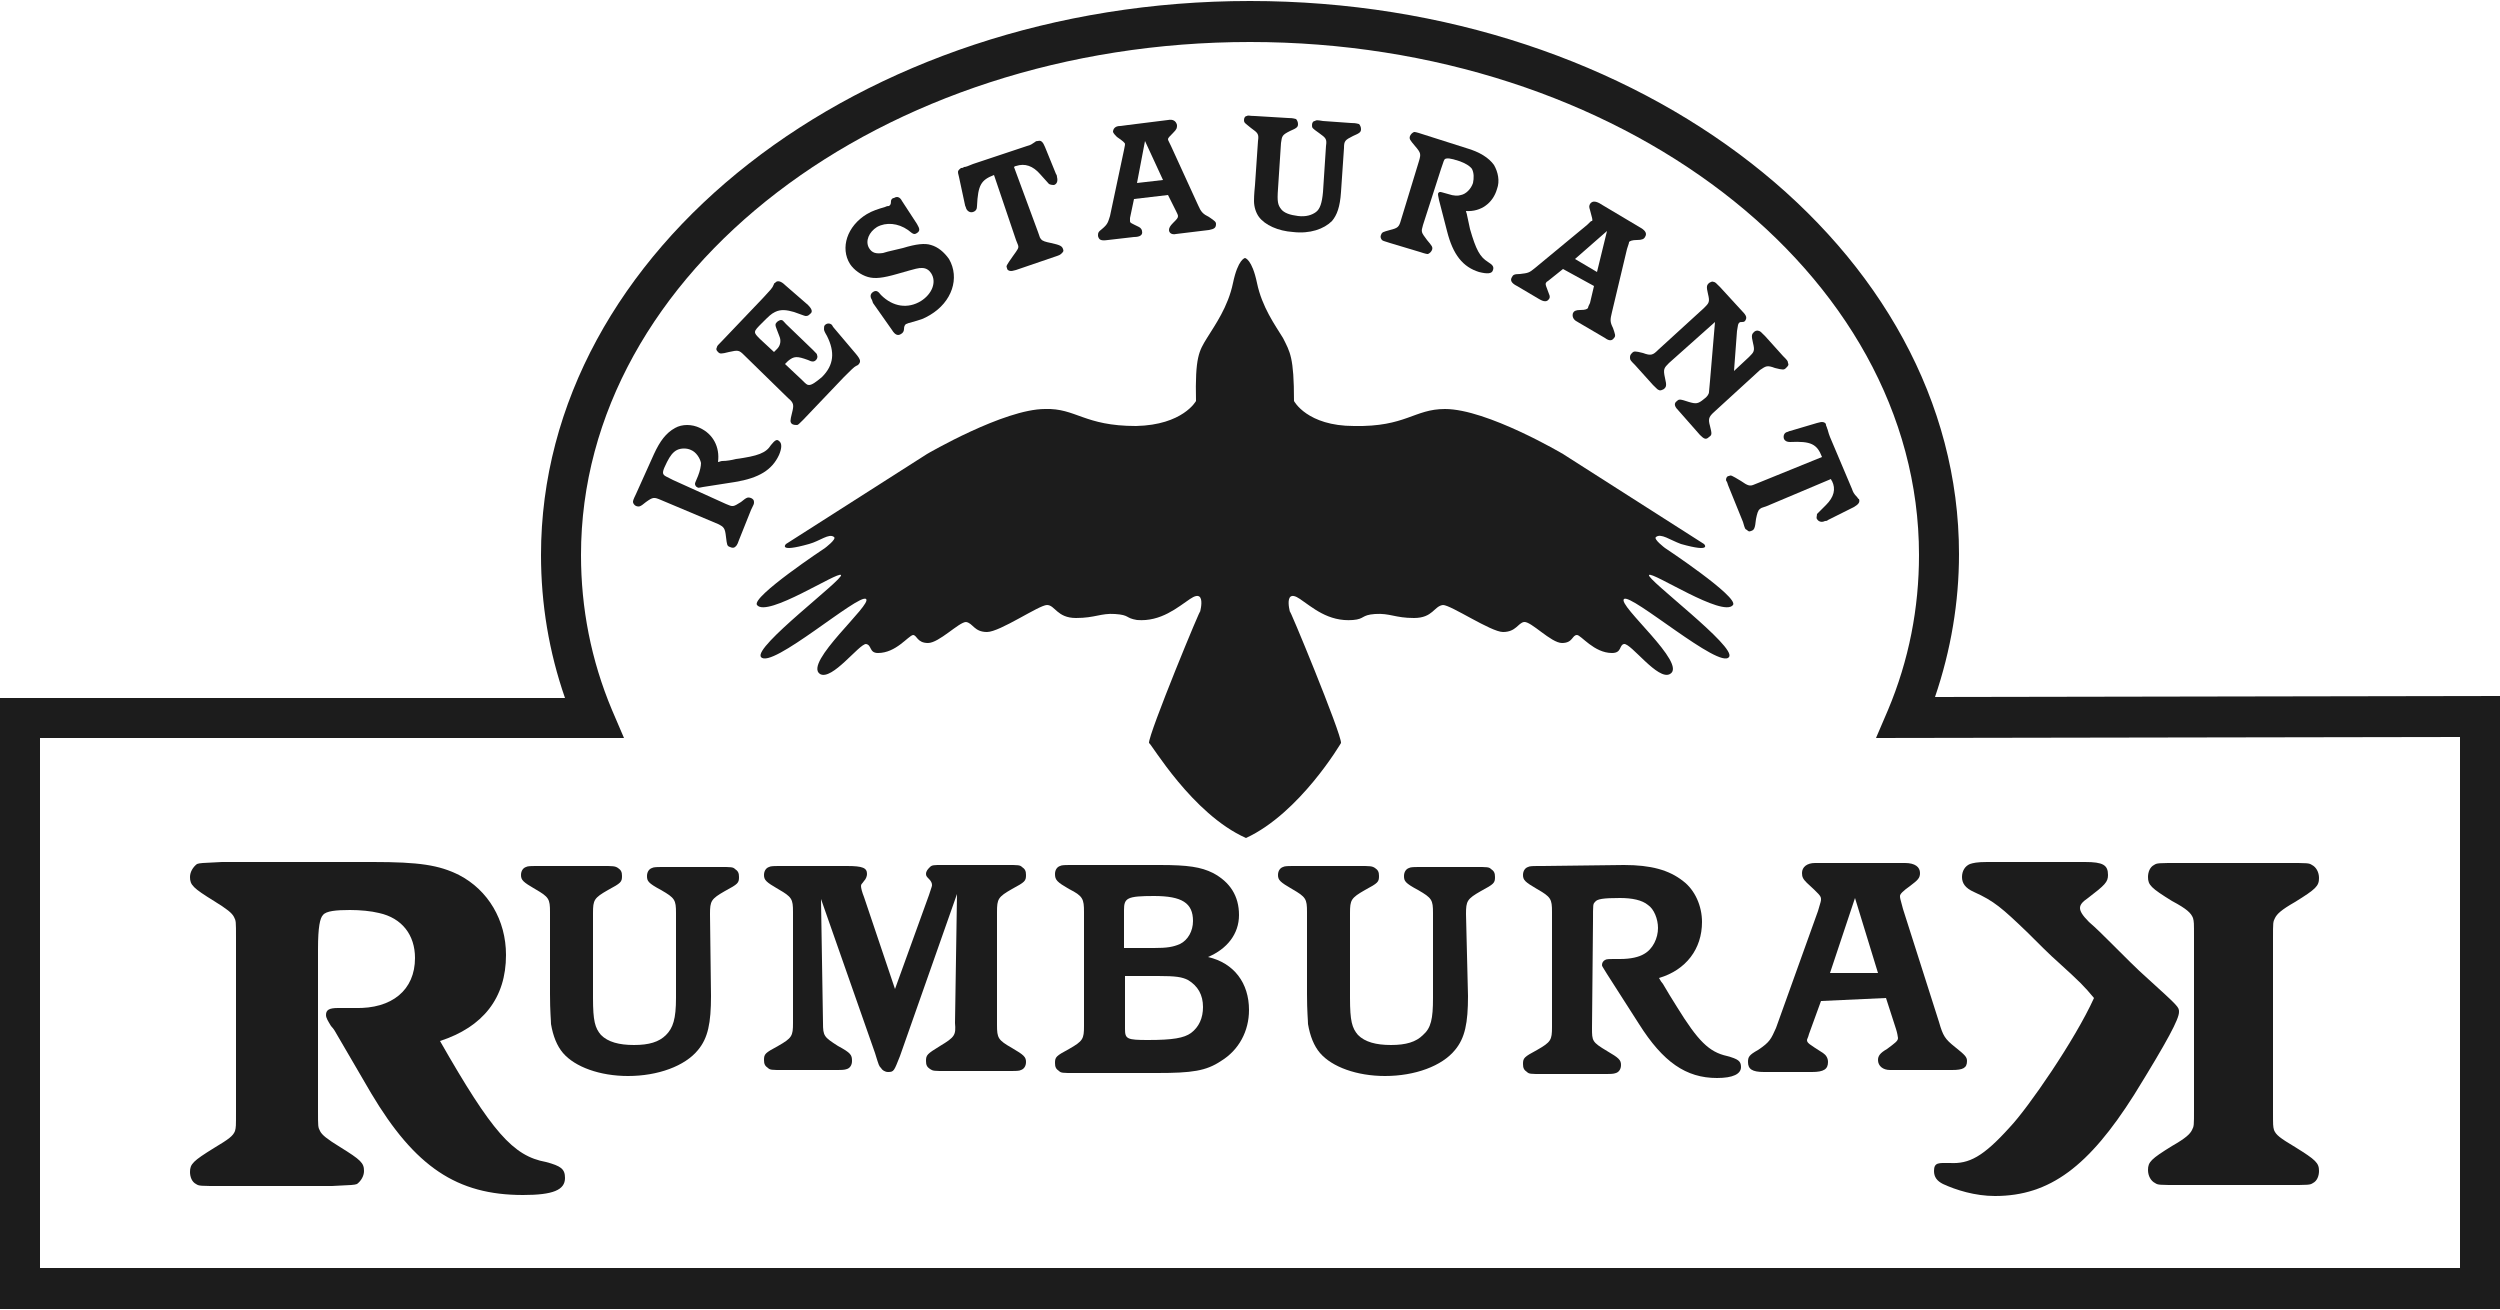 <?xml version="1.0" encoding="utf-8"?>
<!-- Generator: Adobe Illustrator 21.1.0, SVG Export Plug-In . SVG Version: 6.00 Build 0)  -->
<svg version="1.1" id="Layer_1" xmlns="http://www.w3.org/2000/svg" xmlns:xlink="http://www.w3.org/1999/xlink" x="0px" y="0px"
	 viewBox="0 0 250 131" style="enable-background:new 0 0 250 131;" xml:space="preserve">
<style type="text/css">
	.st0{fill:#1C1C1C;}
</style>
<g id="Layer_1_1_">
	<path class="st0" d="M250,130.9H0l0-61.1h56.5c-1.6-4.6-2.4-9.4-2.4-14.3C54.1,25,85.9,0.1,125,0.1c39.1,0,70.9,24.8,70.9,55.3
		c0,4.8-0.8,9.6-2.4,14.3l56.5-0.1l0,12.2L250,130.9L250,130.9z M4,126.8h242V81.9l0-8.2l-58.4,0.1l1.2-2.8c2.1-5,3.1-10.2,3.1-15.5
		c0-28.3-30-51.3-66.9-51.3s-66.9,23-66.9,51.3c0,5.3,1,10.5,3.1,15.5l1.2,2.8H4l0,8.1L4,126.8L4,126.8z"/>
	<path class="st0" d="M71.1,99.6c0,2.7-0.3,4.2-1.3,5.4c-1.3,1.6-4,2.6-7,2.6c-2.8,0-5.3-0.9-6.5-2.3c-0.6-0.7-1-1.7-1.2-2.9
		c0-0.4-0.1-1.2-0.1-3v-8.2c0-1.3-0.1-1.5-1.5-2.3c-1.2-0.7-1.4-0.9-1.4-1.4c0-0.4,0.2-0.7,0.5-0.8c0.2-0.1,0.4-0.1,1.5-0.1h6.1
		c1.1,0,1.3,0,1.6,0.2c0.3,0.2,0.4,0.4,0.4,0.8c0,0.6-0.1,0.7-1.4,1.4c-1.4,0.8-1.5,1-1.5,2.3v8.5c0,2.3,0.2,3,0.8,3.7
		c0.7,0.7,1.8,1,3.3,1c1.5,0,2.5-0.3,3.2-1c0.7-0.7,1-1.6,1-3.7v-8.5c0-1.3-0.1-1.5-1.5-2.3c-1.3-0.7-1.4-0.9-1.4-1.4
		c0-0.4,0.2-0.7,0.5-0.8c0.2-0.1,0.4-0.1,1.5-0.1H72c1.1,0,1.3,0,1.5,0.2c0.3,0.2,0.4,0.4,0.4,0.8c0,0.6-0.1,0.7-1.4,1.4
		c-1.4,0.8-1.5,1-1.5,2.3L71.1,99.6L71.1,99.6z"/>
	<path class="st0" d="M92.9,89.5c0.3-0.9,0.3-0.9,0.3-1c0-0.2-0.1-0.4-0.3-0.6c-0.2-0.2-0.3-0.3-0.3-0.5c0-0.3,0.2-0.5,0.4-0.7
		c0.2-0.2,0.4-0.2,1.2-0.2h6.5c1.1,0,1.3,0,1.5,0.2c0.3,0.2,0.4,0.4,0.4,0.8c0,0.6-0.1,0.7-1.4,1.4c-1.4,0.8-1.5,1-1.5,2.3v11.3
		c0,1.3,0.1,1.5,1.5,2.3c1.2,0.7,1.4,0.9,1.4,1.4c0,0.4-0.2,0.7-0.5,0.8c-0.2,0.1-0.4,0.1-1.5,0.1h-6c-1.2,0-1.3,0-1.6-0.2
		c-0.3-0.2-0.4-0.4-0.4-0.8c0-0.6,0.1-0.7,1.4-1.5c1.5-0.9,1.6-1.1,1.5-2.3l0.2-12.9l-5.7,16.2c-0.6,1.5-0.6,1.6-1.2,1.6
		c-0.3,0-0.6-0.2-0.7-0.4c-0.2-0.2-0.2-0.2-0.6-1.5l-5.4-15.4l0.2,12.4c0,1.3,0.1,1.4,1.5,2.3c1.3,0.7,1.4,0.9,1.4,1.5
		c0,0.4-0.2,0.7-0.5,0.8c-0.3,0.1-0.4,0.1-1.5,0.1h-4.9c-1.1,0-1.3,0-1.5-0.2c-0.3-0.2-0.4-0.4-0.4-0.8c0-0.6,0.1-0.7,1.4-1.4
		c1.4-0.8,1.5-1,1.5-2.3V91.2c0-1.3-0.1-1.5-1.5-2.3c-1.2-0.7-1.4-0.9-1.4-1.4c0-0.4,0.2-0.7,0.5-0.8c0.2-0.1,0.4-0.1,1.5-0.1h6.3
		c1.6,0,2,0.2,2,0.8c0,0.2-0.1,0.5-0.3,0.7c-0.2,0.3-0.3,0.3-0.3,0.5s0.1,0.6,0.3,1.1l3.1,9.2L92.9,89.5z"/>
	<path class="st0" d="M116,86.5c2.8,0,4.1,0.2,5.3,0.8c1.7,0.9,2.6,2.3,2.6,4.2c0,1.9-1.2,3.4-3.1,4.2c2.6,0.6,4.1,2.6,4.1,5.3
		c0,2.1-1,4-2.8,5.1c-1.5,1-2.9,1.2-6.4,1.2h-8.3c-1.1,0-1.3,0-1.5-0.2c-0.3-0.2-0.4-0.4-0.4-0.8c0-0.6,0.1-0.7,1.4-1.4
		c1.4-0.8,1.5-1,1.5-2.3V91.2c0-1.3-0.1-1.6-1.5-2.3c-1.2-0.7-1.4-0.9-1.4-1.5c0-0.4,0.2-0.7,0.5-0.8c0.2-0.1,0.4-0.1,1.5-0.1
		L116,86.5L116,86.5z M115.4,94.8c1.3,0,1.9-0.1,2.6-0.4c0.8-0.4,1.3-1.3,1.3-2.3c0-1.8-1.1-2.5-3.9-2.5c-2.7,0-3,0.2-3,1.4v3.8
		L115.4,94.8L115.4,94.8z M112.5,102.9c0,1,0.2,1.1,2.3,1.1c2.5,0,3.6-0.2,4.3-0.7c0.8-0.6,1.2-1.5,1.2-2.6c0-1.2-0.5-2.1-1.5-2.7
		c-0.6-0.3-1.2-0.4-3-0.4h-3.3V102.9z"/>
	<path class="st0" d="M146.8,99.6c0,2.7-0.3,4.2-1.3,5.4c-1.3,1.6-4,2.6-7,2.6c-2.8,0-5.3-0.9-6.5-2.3c-0.6-0.7-1-1.7-1.2-2.9
		c0-0.4-0.1-1.2-0.1-3v-8.2c0-1.3-0.1-1.5-1.5-2.3c-1.2-0.7-1.4-0.9-1.4-1.4c0-0.4,0.2-0.7,0.5-0.8c0.2-0.1,0.4-0.1,1.5-0.1h6.1
		c1.1,0,1.3,0,1.6,0.2c0.3,0.2,0.4,0.4,0.4,0.8c0,0.6-0.1,0.7-1.4,1.4c-1.4,0.8-1.5,1-1.5,2.3v8.5c0,2.3,0.2,3,0.8,3.7
		c0.7,0.7,1.8,1,3.3,1c1.5,0,2.5-0.3,3.2-1c0.8-0.7,1-1.6,1-3.7v-8.5c0-1.3-0.1-1.5-1.5-2.3c-1.3-0.7-1.4-0.9-1.4-1.4
		c0-0.4,0.2-0.7,0.5-0.8c0.2-0.1,0.4-0.1,1.5-0.1h5.2c1.1,0,1.3,0,1.5,0.2c0.3,0.2,0.4,0.4,0.4,0.8c0,0.6-0.1,0.7-1.4,1.4
		c-1.4,0.8-1.5,1-1.5,2.3L146.8,99.6L146.8,99.6z"/>
	<path class="st0" d="M162.4,86.5c2.7,0,4.5,0.5,5.9,1.6c1.2,0.9,1.9,2.5,1.9,4.1c0,2.7-1.6,4.8-4.3,5.6c0.1,0.2,0.3,0.5,0.4,0.6
		c0.4,0.7,0.9,1.5,1.4,2.3c2.1,3.4,3.2,4.5,5,4.9c1.1,0.3,1.4,0.5,1.4,1.1c0,0.7-0.8,1.1-2.4,1.1c-3.1,0-5.4-1.6-7.8-5.4l-3.2-5
		c-0.5-0.8-0.5-0.8-0.5-0.9c0-0.2,0.1-0.4,0.3-0.5c0.2-0.1,0.2-0.1,1.5-0.1c1.1,0,1.9-0.2,2.4-0.5c0.9-0.5,1.4-1.6,1.4-2.6
		c0-0.9-0.4-1.9-1-2.3c-0.6-0.5-1.6-0.7-2.8-0.7c-1.7,0-2.3,0.1-2.5,0.4c-0.2,0.2-0.2,0.2-0.2,1.9l-0.1,10.7c0,1.3,0,1.4,1.5,2.3
		c1.2,0.7,1.4,0.9,1.4,1.4c0,0.4-0.2,0.7-0.5,0.8c-0.3,0.1-0.4,0.1-1.5,0.1h-5.9c-1.1,0-1.3,0-1.5-0.2c-0.3-0.2-0.4-0.4-0.4-0.8
		c0-0.6,0.1-0.7,1.4-1.4c1.4-0.8,1.5-1,1.5-2.3V91.2c0-1.3-0.1-1.5-1.5-2.3c-1.2-0.7-1.4-0.9-1.4-1.4c0-0.4,0.2-0.7,0.5-0.8
		c0.2-0.1,0.4-0.1,1.5-0.1L162.4,86.5L162.4,86.5z"/>
	<path class="st0" d="M182.1,100.1l-1.2,3.3c-0.1,0.4-0.2,0.5-0.2,0.6c0,0.3,0.2,0.4,1.6,1.3c0.3,0.2,0.5,0.5,0.5,0.9
		c0,0.7-0.4,1-1.6,1h-4.8c-1.2,0-1.6-0.3-1.6-1c0-0.5,0.1-0.7,1-1.2c1.2-0.8,1.3-1.1,1.8-2.2l4.2-11.7c0.3-1,0.3-1,0.3-1.2
		c0-0.3-0.2-0.5-1.4-1.6c-0.4-0.4-0.5-0.6-0.5-1c0-0.6,0.5-1,1.3-1h9c1,0,1.5,0.4,1.5,1c0,0.5-0.2,0.7-1,1.3c-0.7,0.5-1,0.8-1,1
		c0,0.2,0,0.2,0.3,1.3l3.6,11.3c0.4,1.4,0.6,1.7,1.6,2.5c1,0.8,1.2,1,1.2,1.4c0,0.7-0.4,0.9-1.5,0.9h-6.2c-0.7,0-1.2-0.4-1.2-1
		c0-0.4,0.2-0.7,0.9-1.1c0.8-0.6,1.1-0.8,1.1-1.1c0-0.1-0.1-0.6-0.2-0.9l-1-3.1L182.1,100.1L182.1,100.1L182.1,100.1z M187.8,97.3
		l-2.3-7.5l-2.5,7.5H187.8z"/>
	<path class="st0" d="M65.4,45.4c0.6-1.3,1.2-2.1,2.1-2.6c0.7-0.4,1.7-0.4,2.5,0c1.3,0.6,2,1.9,1.8,3.4c0.1,0,0.3-0.1,0.4-0.1
		c0.5,0,1-0.1,1.4-0.2c2.2-0.3,3-0.6,3.5-1.4c0.4-0.5,0.6-0.6,0.8-0.4c0.3,0.2,0.3,0.7,0,1.4c-0.7,1.5-2,2.3-4.4,2.7l-3.2,0.5
		c-0.5,0.1-0.5,0.1-0.6,0c-0.1,0-0.2-0.2-0.2-0.3c0-0.1,0-0.1,0.3-0.8c0.2-0.5,0.3-1,0.3-1.3c-0.1-0.5-0.5-1.1-1-1.3
		c-0.4-0.2-1-0.2-1.4,0c-0.4,0.2-0.7,0.6-1,1.2c-0.4,0.8-0.5,1.1-0.3,1.3c0.1,0.1,0.1,0.1,0.9,0.5l5.3,2.4c0.7,0.3,0.7,0.3,1.5-0.2
		c0.6-0.5,0.7-0.5,1-0.4c0.2,0.1,0.3,0.2,0.3,0.4c0,0.2,0,0.2-0.3,0.8L73.9,54c-0.2,0.6-0.3,0.6-0.4,0.7c-0.1,0.1-0.3,0.1-0.5,0
		c-0.3-0.1-0.3-0.2-0.4-1c-0.1-0.9-0.2-1-0.8-1.3L66.1,50c-0.7-0.3-0.8-0.3-1.5,0.2c-0.6,0.5-0.7,0.5-1,0.4
		c-0.2-0.1-0.3-0.3-0.3-0.4c0-0.1,0-0.2,0.3-0.8L65.4,45.4z"/>
	<path class="st0" d="M80.2,38c0.4,0.4,0.5,0.5,0.7,0.5c0.3,0,0.7-0.3,1.3-0.8c1.2-1.2,1.3-2.5,0.5-4.1c-0.3-0.5-0.3-0.6-0.3-0.7
		c0-0.2,0-0.3,0.1-0.4c0.2-0.2,0.5-0.2,0.7,0c0,0,0.1,0.2,0.2,0.3l2.2,2.6c0.5,0.6,0.5,0.8,0.2,1.1c0,0,0,0-0.2,0.1
		c-0.2,0.1-0.5,0.4-1.2,1.1L80.3,42c-0.4,0.4-0.5,0.5-0.6,0.5c-0.2,0-0.3,0-0.5-0.1c-0.2-0.2-0.2-0.3,0-1.1c0.2-0.8,0.2-1-0.4-1.5
		l-4.4-4.3c-0.5-0.5-0.6-0.5-1.5-0.3c-0.8,0.2-0.9,0.2-1.1,0c-0.2-0.2-0.2-0.3-0.1-0.5c0-0.1,0.1-0.2,0.5-0.6l4.1-4.3
		c0.8-0.9,0.9-0.9,1.1-1.4c0,0,0-0.1,0.1-0.1c0.2-0.3,0.6-0.2,1,0.2l2.3,2c0.4,0.4,0.5,0.7,0.2,0.9c-0.1,0.1-0.2,0.2-0.4,0.2
		c-0.1,0-0.1,0-1.2-0.4c-0.7-0.2-1.3-0.3-1.9,0c-0.4,0.2-0.6,0.4-1.3,1.1c-0.9,0.9-0.9,0.9-0.2,1.6l1.4,1.3c0.1-0.1,0.2-0.2,0.3-0.3
		c0.3-0.3,0.4-0.7,0.3-1.1c0,0-0.1-0.3-0.3-0.8c-0.2-0.5-0.2-0.6,0-0.8c0.1-0.1,0.3-0.2,0.4-0.2c0.2,0,0.2,0.1,0.5,0.4l2.7,2.6
		c0.4,0.4,0.4,0.4,0.4,0.5c0.1,0.2,0,0.4-0.1,0.5c-0.2,0.2-0.4,0.2-0.8,0c-1.1-0.4-1.4-0.4-2,0.1l-0.3,0.3L80.2,38z"/>
	<path class="st0" d="M91.7,22.4c0.3,0.5,0.3,0.7,0,0.9c-0.3,0.2-0.4,0.1-0.9-0.3c-1-0.7-2.2-0.8-3.1-0.3c-0.8,0.5-1.2,1.4-0.8,2.1
		c0.3,0.5,0.7,0.6,1.4,0.5c0.3-0.1,0.3-0.1,2-0.5c1.3-0.4,2.2-0.5,2.8-0.3c0.7,0.2,1.3,0.7,1.8,1.4c1.1,1.9,0.3,4.3-1.9,5.6
		c-0.7,0.4-0.7,0.4-2.1,0.8c-0.1,0-0.2,0.1-0.3,0.1c-0.1,0.1-0.2,0.2-0.2,0.5c0,0.2-0.1,0.4-0.3,0.5c-0.3,0.2-0.6,0.1-0.9-0.4
		l-1.9-2.7L87.2,30c-0.2-0.3-0.2-0.6,0.1-0.8c0.3-0.2,0.5-0.1,0.8,0.3c1.2,1.2,2.7,1.4,4,0.6c1.1-0.7,1.6-1.9,1-2.8
		c-0.2-0.3-0.5-0.5-0.9-0.5c-0.4,0-0.4,0-2.5,0.6c-1.4,0.4-2.2,0.5-2.9,0.3c-0.7-0.2-1.4-0.7-1.8-1.3c-1-1.6-0.3-3.8,1.7-5
		c0.5-0.3,1.1-0.5,1.8-0.7c0.2-0.1,0.3-0.1,0.4-0.1c0.1-0.1,0.2-0.1,0.2-0.5c0-0.1,0.1-0.3,0.3-0.3c0.3-0.2,0.6-0.1,0.8,0.3
		L91.7,22.4z"/>
	<path class="st0" d="M103.8,23.2c0.2,0.6,0.2,0.6,0.3,0.7c0.1,0.2,0.5,0.3,1,0.4c0.9,0.2,1.1,0.3,1.2,0.6c0.1,0.2,0,0.3-0.1,0.4
		c-0.2,0.2-0.2,0.2-0.8,0.4l-3.8,1.3c-0.4,0.1-0.4,0.1-0.5,0.1c-0.2,0-0.4-0.1-0.4-0.3c-0.1-0.2-0.1-0.2,0.6-1.2
		c0.5-0.7,0.6-0.8,0.5-1.1l-0.2-0.5l-2.2-6.5c-1.3,0.5-1.6,1-1.7,3.1c0,0.3-0.1,0.5-0.4,0.6c-0.3,0.1-0.6-0.1-0.7-0.4
		c0-0.1-0.1-0.2-0.1-0.3l-0.6-2.8c-0.1-0.4-0.1-0.4-0.1-0.5c0-0.2,0.2-0.3,0.3-0.4c0.1,0,0.2,0,0.3-0.1c0.2,0,0.4-0.1,0.9-0.3
		l5.4-1.8c0.4-0.1,0.5-0.2,0.8-0.4c0.1-0.1,0.2-0.1,0.3-0.1c0.3-0.1,0.5,0.1,0.7,0.6l1.1,2.7c0.1,0.1,0.1,0.3,0.1,0.3
		c0.1,0.4,0,0.7-0.3,0.8c-0.1,0-0.3,0-0.5-0.1c-0.1-0.1-0.1-0.1-0.9-1c-0.7-0.8-1.5-1.1-2.4-0.8c0,0-0.1,0-0.2,0.1L103.8,23.2z"/>
	<path class="st0" d="M113.4,19.9l-0.4,1.9c0,0.2,0,0.3,0,0.3c0,0.2,0.1,0.2,0.9,0.6c0.2,0.1,0.3,0.3,0.3,0.4
		c0.1,0.4-0.2,0.6-0.8,0.6l-2.6,0.3c-0.7,0.1-0.9,0-1-0.4c0-0.3,0-0.4,0.4-0.7c0.6-0.5,0.6-0.7,0.8-1.3l1.4-6.6
		c0.1-0.5,0.1-0.5,0.1-0.6c0-0.1-0.2-0.3-0.8-0.7c-0.2-0.2-0.3-0.3-0.4-0.5c0-0.3,0.2-0.6,0.7-0.6l4.8-0.6c0.5-0.1,0.8,0.1,0.9,0.5
		c0,0.3,0,0.4-0.4,0.8c-0.3,0.3-0.5,0.5-0.5,0.6c0,0.1,0,0.1,0.3,0.7l2.7,5.9c0.3,0.7,0.5,0.9,1.1,1.2c0.6,0.4,0.7,0.5,0.7,0.7
		c0,0.4-0.2,0.5-0.7,0.6l-3.3,0.4c-0.4,0.1-0.7-0.1-0.7-0.4c0-0.2,0.1-0.4,0.4-0.7c0.4-0.4,0.5-0.5,0.5-0.7c0-0.1-0.1-0.3-0.2-0.5
		l-0.8-1.6L113.4,19.9z M116.3,18l-1.8-3.9l-0.8,4.2L116.3,18z"/>
	<path class="st0" d="M134.1,19.2c-0.1,1.5-0.4,2.3-0.9,2.9c-0.8,0.8-2.2,1.3-3.9,1.1c-1.5-0.1-2.8-0.7-3.4-1.5
		c-0.3-0.4-0.5-1-0.5-1.6c0-0.2,0-0.6,0.1-1.6l0.3-4.4c0.1-0.7,0-0.8-0.7-1.3c-0.6-0.5-0.7-0.5-0.7-0.8c0-0.2,0.1-0.4,0.3-0.4
		c0.1-0.1,0.2,0,0.8,0l3.3,0.2c0.6,0,0.7,0.1,0.8,0.1c0.1,0.1,0.2,0.3,0.2,0.5c0,0.3-0.1,0.4-0.8,0.7c-0.8,0.4-0.8,0.5-0.9,1.2
		l-0.3,4.6c-0.1,1.3,0,1.6,0.3,2c0.3,0.4,0.9,0.6,1.7,0.7c0.8,0.1,1.4-0.1,1.8-0.4c0.4-0.3,0.6-0.9,0.7-2l0.3-4.6
		c0.1-0.7,0-0.8-0.7-1.3c-0.7-0.5-0.7-0.5-0.7-0.8c0-0.2,0.1-0.4,0.3-0.4c0.1-0.1,0.2-0.1,0.8,0l2.8,0.2c0.6,0,0.7,0.1,0.8,0.1
		c0.1,0.1,0.2,0.3,0.2,0.5c0,0.3-0.1,0.4-0.8,0.7c-0.8,0.4-0.9,0.5-0.9,1.2L134.1,19.2z"/>
	<path class="st0" d="M146.6,14.8c1.4,0.4,2.3,1,2.8,1.7c0.4,0.7,0.6,1.6,0.3,2.4c-0.4,1.4-1.6,2.3-3.1,2.2c0,0.1,0.1,0.3,0.1,0.4
		c0.1,0.5,0.2,0.9,0.3,1.4c0.6,2.1,1,2.8,1.8,3.3c0.5,0.3,0.6,0.5,0.5,0.8c-0.1,0.4-0.6,0.4-1.4,0.2c-1.6-0.5-2.6-1.7-3.2-4.1
		l-0.8-3.1c-0.1-0.5-0.1-0.5-0.1-0.6c0-0.1,0.1-0.2,0.2-0.2c0.1,0,0.1,0,0.8,0.2c0.6,0.2,1,0.2,1.3,0.1c0.5-0.1,1-0.6,1.2-1.2
		c0.1-0.5,0.1-1-0.1-1.4c-0.2-0.3-0.7-0.6-1.3-0.8c-0.9-0.3-1.2-0.3-1.4-0.2c-0.1,0.1-0.1,0.1-0.4,1l-1.8,5.6
		c-0.2,0.7-0.2,0.7,0.4,1.5c0.5,0.6,0.6,0.7,0.5,1c-0.1,0.2-0.2,0.3-0.4,0.4c-0.1,0-0.2,0-0.8-0.2l-3-0.9c-0.6-0.2-0.7-0.2-0.8-0.3
		c-0.1-0.1-0.2-0.3-0.1-0.5c0.1-0.3,0.2-0.3,0.9-0.5c0.8-0.2,0.9-0.3,1.1-1l1.8-5.9c0.2-0.7,0.2-0.8-0.4-1.5c-0.5-0.6-0.6-0.7-0.5-1
		c0.1-0.2,0.2-0.3,0.4-0.4c0.1,0,0.2,0,0.8,0.2L146.6,14.8z"/>
	<path class="st0" d="M156.3,26.9l-1.5,1.2c-0.2,0.1-0.2,0.2-0.2,0.2c-0.1,0.1,0,0.3,0.3,1.1c0.1,0.2,0.1,0.4,0,0.5
		c-0.2,0.3-0.5,0.3-1,0l-2.2-1.3c-0.6-0.3-0.7-0.6-0.5-0.9c0.1-0.2,0.2-0.3,0.8-0.3c0.8-0.1,0.9-0.1,1.5-0.6l5.2-4.3
		c0.4-0.4,0.4-0.4,0.5-0.4c0.1-0.1,0-0.3-0.2-1.1c-0.1-0.3-0.1-0.4,0-0.6c0.2-0.3,0.5-0.3,0.9-0.1l4.2,2.5c0.5,0.3,0.6,0.6,0.4,0.9
		c-0.1,0.2-0.3,0.3-0.8,0.3c-0.5,0-0.7,0.1-0.8,0.2c0,0.1,0,0.1-0.2,0.7l-1.5,6.3c-0.2,0.8-0.2,1,0.1,1.6c0.2,0.6,0.3,0.8,0.1,1
		c-0.2,0.3-0.5,0.3-0.9,0l-2.9-1.7c-0.3-0.2-0.4-0.5-0.3-0.8c0.1-0.2,0.3-0.3,0.7-0.3c0.6,0,0.7-0.1,0.8-0.2c0-0.1,0.1-0.3,0.2-0.5
		l0.4-1.7L156.3,26.9z M159.7,27.2l1-4.1l-3.2,2.8L159.7,27.2z"/>
	<path class="st0" d="M166.9,36.3c-0.5,0.5-0.6,0.6-0.4,1.5c0.2,0.8,0.1,0.9-0.1,1.1c-0.2,0.1-0.4,0.2-0.5,0.1
		c-0.1,0-0.2-0.1-0.6-0.5l-1.8-2c-0.4-0.4-0.5-0.5-0.5-0.7c0-0.2,0-0.3,0.2-0.5c0.2-0.2,0.3-0.2,1.1,0c0.8,0.3,1,0.2,1.5-0.3
		l4.6-4.2c0.5-0.5,0.6-0.6,0.4-1.4c-0.2-0.8-0.1-0.9,0.1-1.1c0.2-0.1,0.3-0.2,0.5-0.1c0.1,0,0.2,0.1,0.6,0.5l2.2,2.4
		c0.5,0.5,0.5,0.7,0.3,1c-0.1,0.1-0.2,0.1-0.3,0.1c-0.2,0-0.2,0-0.3,0.1c-0.1,0.1-0.1,0.2-0.2,0.8l-0.3,4l1.5-1.4
		c0.5-0.5,0.6-0.6,0.4-1.4c-0.2-0.8-0.1-0.9,0.1-1.1c0.1-0.1,0.3-0.2,0.5-0.1c0.1,0,0.2,0.1,0.6,0.5l1.8,2c0.4,0.4,0.5,0.5,0.5,0.7
		c0.1,0.2,0,0.3-0.2,0.5c-0.2,0.2-0.3,0.2-1.1,0c-0.8-0.3-0.9-0.2-1.5,0.2l-4.7,4.3c-0.4,0.4-0.5,0.6-0.3,1.3
		c0.2,0.8,0.2,0.9-0.1,1.1c-0.3,0.3-0.5,0.2-0.9-0.2l-2.2-2.5c-0.4-0.4-0.4-0.7-0.1-0.9c0.2-0.2,0.3-0.2,1.2,0.1
		c0.7,0.2,0.9,0.2,1.5-0.3c0.3-0.2,0.5-0.5,0.5-0.7c0-0.1,0-0.1,0.1-1.1l0.5-5.9L166.9,36.3z"/>
	<path class="st0" d="M176.7,50.6c-0.6,0.2-0.6,0.2-0.7,0.3c-0.2,0.1-0.3,0.5-0.4,1c-0.1,1-0.2,1.1-0.5,1.2c-0.2,0.1-0.3,0-0.4-0.1
		c-0.2-0.1-0.2-0.1-0.4-0.8l-1.5-3.7c-0.1-0.4-0.2-0.4-0.2-0.5c0-0.2,0.1-0.4,0.3-0.4c0.2-0.1,0.2-0.1,1.2,0.5
		c0.7,0.5,0.9,0.5,1.2,0.4l0.5-0.2l6.4-2.6c-0.5-1.3-1.1-1.6-3.2-1.5c-0.3,0-0.5-0.1-0.6-0.3c-0.1-0.3,0-0.6,0.3-0.7
		c0.1,0,0.2-0.1,0.3-0.1l2.7-0.8c0.4-0.1,0.4-0.1,0.5-0.1c0.2,0,0.4,0.1,0.4,0.3c0,0.1,0.1,0.2,0.1,0.3c0.1,0.2,0.1,0.4,0.3,0.9
		l2.2,5.2c0.1,0.3,0.2,0.5,0.5,0.8c0.1,0.1,0.1,0.2,0.2,0.2c0.1,0.3,0,0.5-0.5,0.8l-2.6,1.3c-0.1,0.1-0.2,0.1-0.3,0.1
		c-0.4,0.2-0.7,0-0.8-0.2c-0.1-0.1,0-0.3,0-0.5c0.1-0.1,0.1-0.1,0.9-0.9c0.8-0.8,1-1.6,0.6-2.4c0,0-0.1-0.1-0.1-0.2L176.7,50.6z"/>
	<path class="st0" d="M37.3,86.2c4.6,0,6.6,0.3,8.6,1.3c2.9,1.5,4.7,4.5,4.7,8c0,4.3-2.3,7.2-6.6,8.6c5.2,9.1,7.3,11.5,10.6,12.1
		c1.5,0.4,1.9,0.7,1.9,1.6c0,1.2-1.2,1.7-4.2,1.7c-6.6,0-10.8-2.8-15.2-10.2l-3.5-6c0,0-0.2-0.4-0.5-0.7c-0.3-0.5-0.5-0.8-0.5-1.1
		c0-0.5,0.3-0.7,1.2-0.7c0,0,0,0,1.7,0c3.7,0.1,6-1.8,6-5c0-2.3-1.3-4-3.6-4.5c-0.8-0.2-1.9-0.3-2.9-0.3c-1.4,0-2.4,0.1-2.7,0.5
		c-0.3,0.3-0.5,1.2-0.5,3.4V111c0,1.7,0,1.7,0.2,2.1c0.2,0.4,0.7,0.8,2,1.6c2.1,1.3,2.4,1.6,2.4,2.4c0,0.5-0.3,1-0.7,1.3
		c-0.3,0.1-0.4,0.1-2.5,0.2H22.2c-2.2,0-2.3,0-2.6-0.2c-0.4-0.2-0.6-0.7-0.6-1.2c0-0.8,0.3-1.1,2.4-2.4c1.5-0.9,1.9-1.2,2.1-1.7
		c0.1-0.4,0.1-0.4,0.1-2V93.8c0-1.7,0-1.7-0.2-2.1c-0.2-0.4-0.7-0.8-2-1.6c-2.1-1.3-2.4-1.6-2.4-2.4c0-0.5,0.3-1,0.7-1.3
		c0.3-0.1,0.4-0.1,2.5-0.2L37.3,86.2L37.3,86.2z"/>
	<path class="st0" d="M208.5,86.2c1.8,0,2.3,0.3,2.3,1.3c0,0.7-0.3,1-2,2.3c-0.6,0.4-0.8,0.7-0.8,1c0,0.3,0.2,0.7,0.9,1.4
		c0.7,0.6,1.4,1.3,2.1,2c1.5,1.5,2.8,2.8,3.6,3.5c3.3,3,3.3,3,3.3,3.5c0,0.7-1.1,2.8-4.5,8.3c-4.5,7.1-8.4,10.1-13.9,10.1
		c-2,0-3.9-0.6-5.2-1.2c-0.6-0.3-0.9-0.7-0.9-1.3c0-0.9,0.5-0.8,1.6-0.8c1.9,0.1,3.3-0.6,6-3.6c1.8-1.9,6.5-8.7,8.4-12.9
		c-1-1.2-1.4-1.6-3.6-3.6c-0.7-0.6-2.1-2-3.1-3c-2.5-2.4-3.3-3.1-5.3-4c-0.9-0.4-1.2-0.9-1.2-1.5c0-0.6,0.3-1.1,0.8-1.3
		c0.3-0.1,0.7-0.2,1.7-0.2H208.5L208.5,86.2L208.5,86.2z M219.4,93.8c0-1.6,0-1.6-0.1-2c-0.2-0.5-0.6-0.9-2.1-1.7
		c-2.1-1.3-2.4-1.6-2.4-2.4c0-0.5,0.2-1,0.6-1.2c0.3-0.2,0.4-0.2,2.6-0.2h10.7c2.1,0,2.2,0,2.5,0.2c0.4,0.2,0.7,0.7,0.7,1.3
		c0,0.8-0.3,1.1-2.4,2.4c-1.4,0.8-1.8,1.2-2,1.6c-0.2,0.4-0.2,0.4-0.2,2.1V111c0,1.6,0,1.6,0.1,2c0.2,0.5,0.6,0.8,2.1,1.7
		c2.1,1.3,2.4,1.6,2.4,2.4c0,0.5-0.2,1-0.6,1.2c-0.3,0.2-0.4,0.2-2.6,0.2H218c-2.1,0-2.2,0-2.5-0.2c-0.4-0.2-0.7-0.7-0.7-1.3
		c0-0.8,0.3-1.1,2.4-2.4c1.4-0.8,1.8-1.2,2-1.6c0.2-0.4,0.2-0.4,0.2-2.1L219.4,93.8L219.4,93.8z"/>
	<path class="st0" d="M124.6,83.8c5.4-2.5,9.5-9.5,9.5-9.5c0.1-0.8-5.4-14.1-5.1-13.1c0.2,0.7-0.9-2.6,1-1.3
		c1.2,0.8,2.8,2.3,5.3,2.1c1.2-0.1,0.8-0.5,2.2-0.6c1.5-0.1,2,0.4,3.9,0.4s2-1.2,2.9-1.3c0.8,0,4.8,2.7,6,2.7c1.3,0,1.5-0.9,2.1-1
		c0.7-0.1,2.7,2.1,3.8,2.1c1.1,0,1-0.8,1.5-0.8c0.4,0,1.7,1.8,3.5,1.8c1,0,0.7-0.8,1.2-0.9c0.7-0.1,3.4,3.7,4.6,3
		c1.8-1-5.3-6.9-4.6-7.5s9.6,7.1,10.5,5.8c0.8-1-8.3-7.8-8-8.2c0.3-0.4,7.4,4.3,8.4,3c0.6-0.8-6.8-5.7-6.8-5.7s-1.2-0.9-0.9-1.1
		c0.5-0.4,1.4,0.3,2.5,0.7c3.2,0.9,2.3,0,2.3,0l-14.1-9c0,0-7.6-4.5-11.8-4.5c-3.1,0-3.9,1.8-9.1,1.7c-4.7,0-6-2.5-6-2.5
		c0-4.4-0.4-4.9-1.1-6.3c-0.8-1.3-2.1-3.1-2.6-5.5c-0.5-2.4-1.2-2.5-1.2-2.5s-0.7,0.1-1.2,2.5c-0.5,2.4-1.8,4.2-2.6,5.5
		c-0.8,1.3-1.2,1.9-1.1,6.3c0,0-1.3,2.4-6,2.5c-5.2,0-6-1.8-9.1-1.7c-4.1,0-11.8,4.5-11.8,4.5l-14.1,9c0,0-0.9,0.9,2.3,0
		c1.1-0.3,2-1.1,2.5-0.7c0.3,0.2-0.9,1.1-0.9,1.1s-7.4,4.9-6.8,5.7c1,1.3,8.1-3.4,8.4-3c0.3,0.4-8.8,7.2-8,8.2
		c1,1.3,9.8-6.4,10.5-5.8c0.7,0.5-6.3,6.4-4.6,7.5c1.2,0.7,3.9-3,4.6-3c0.6,0.1,0.3,0.9,1.2,0.9c1.8,0,3-1.7,3.5-1.8
		c0.4,0,0.4,0.8,1.5,0.8c1.1,0,3.1-2.1,3.8-2.1c0.7,0.1,0.8,1,2.1,1s5.2-2.7,6-2.7c0.8,0,1,1.3,2.9,1.3c1.9,0,2.5-0.5,3.9-0.4
		c1.5,0.1,1,0.4,2.2,0.6c2.4,0.2,4.1-1.3,5.3-2.1c1.9-1.3,0.8,2,1,1.3c0.3-1-5.2,12.3-5.1,13.1C115.1,74.3,119.2,81.4,124.6,83.8"/>
	<path class="st0" d="M59.4,72.2l-47.2,0L59.4,72.2z"/>
</g>
</svg>

